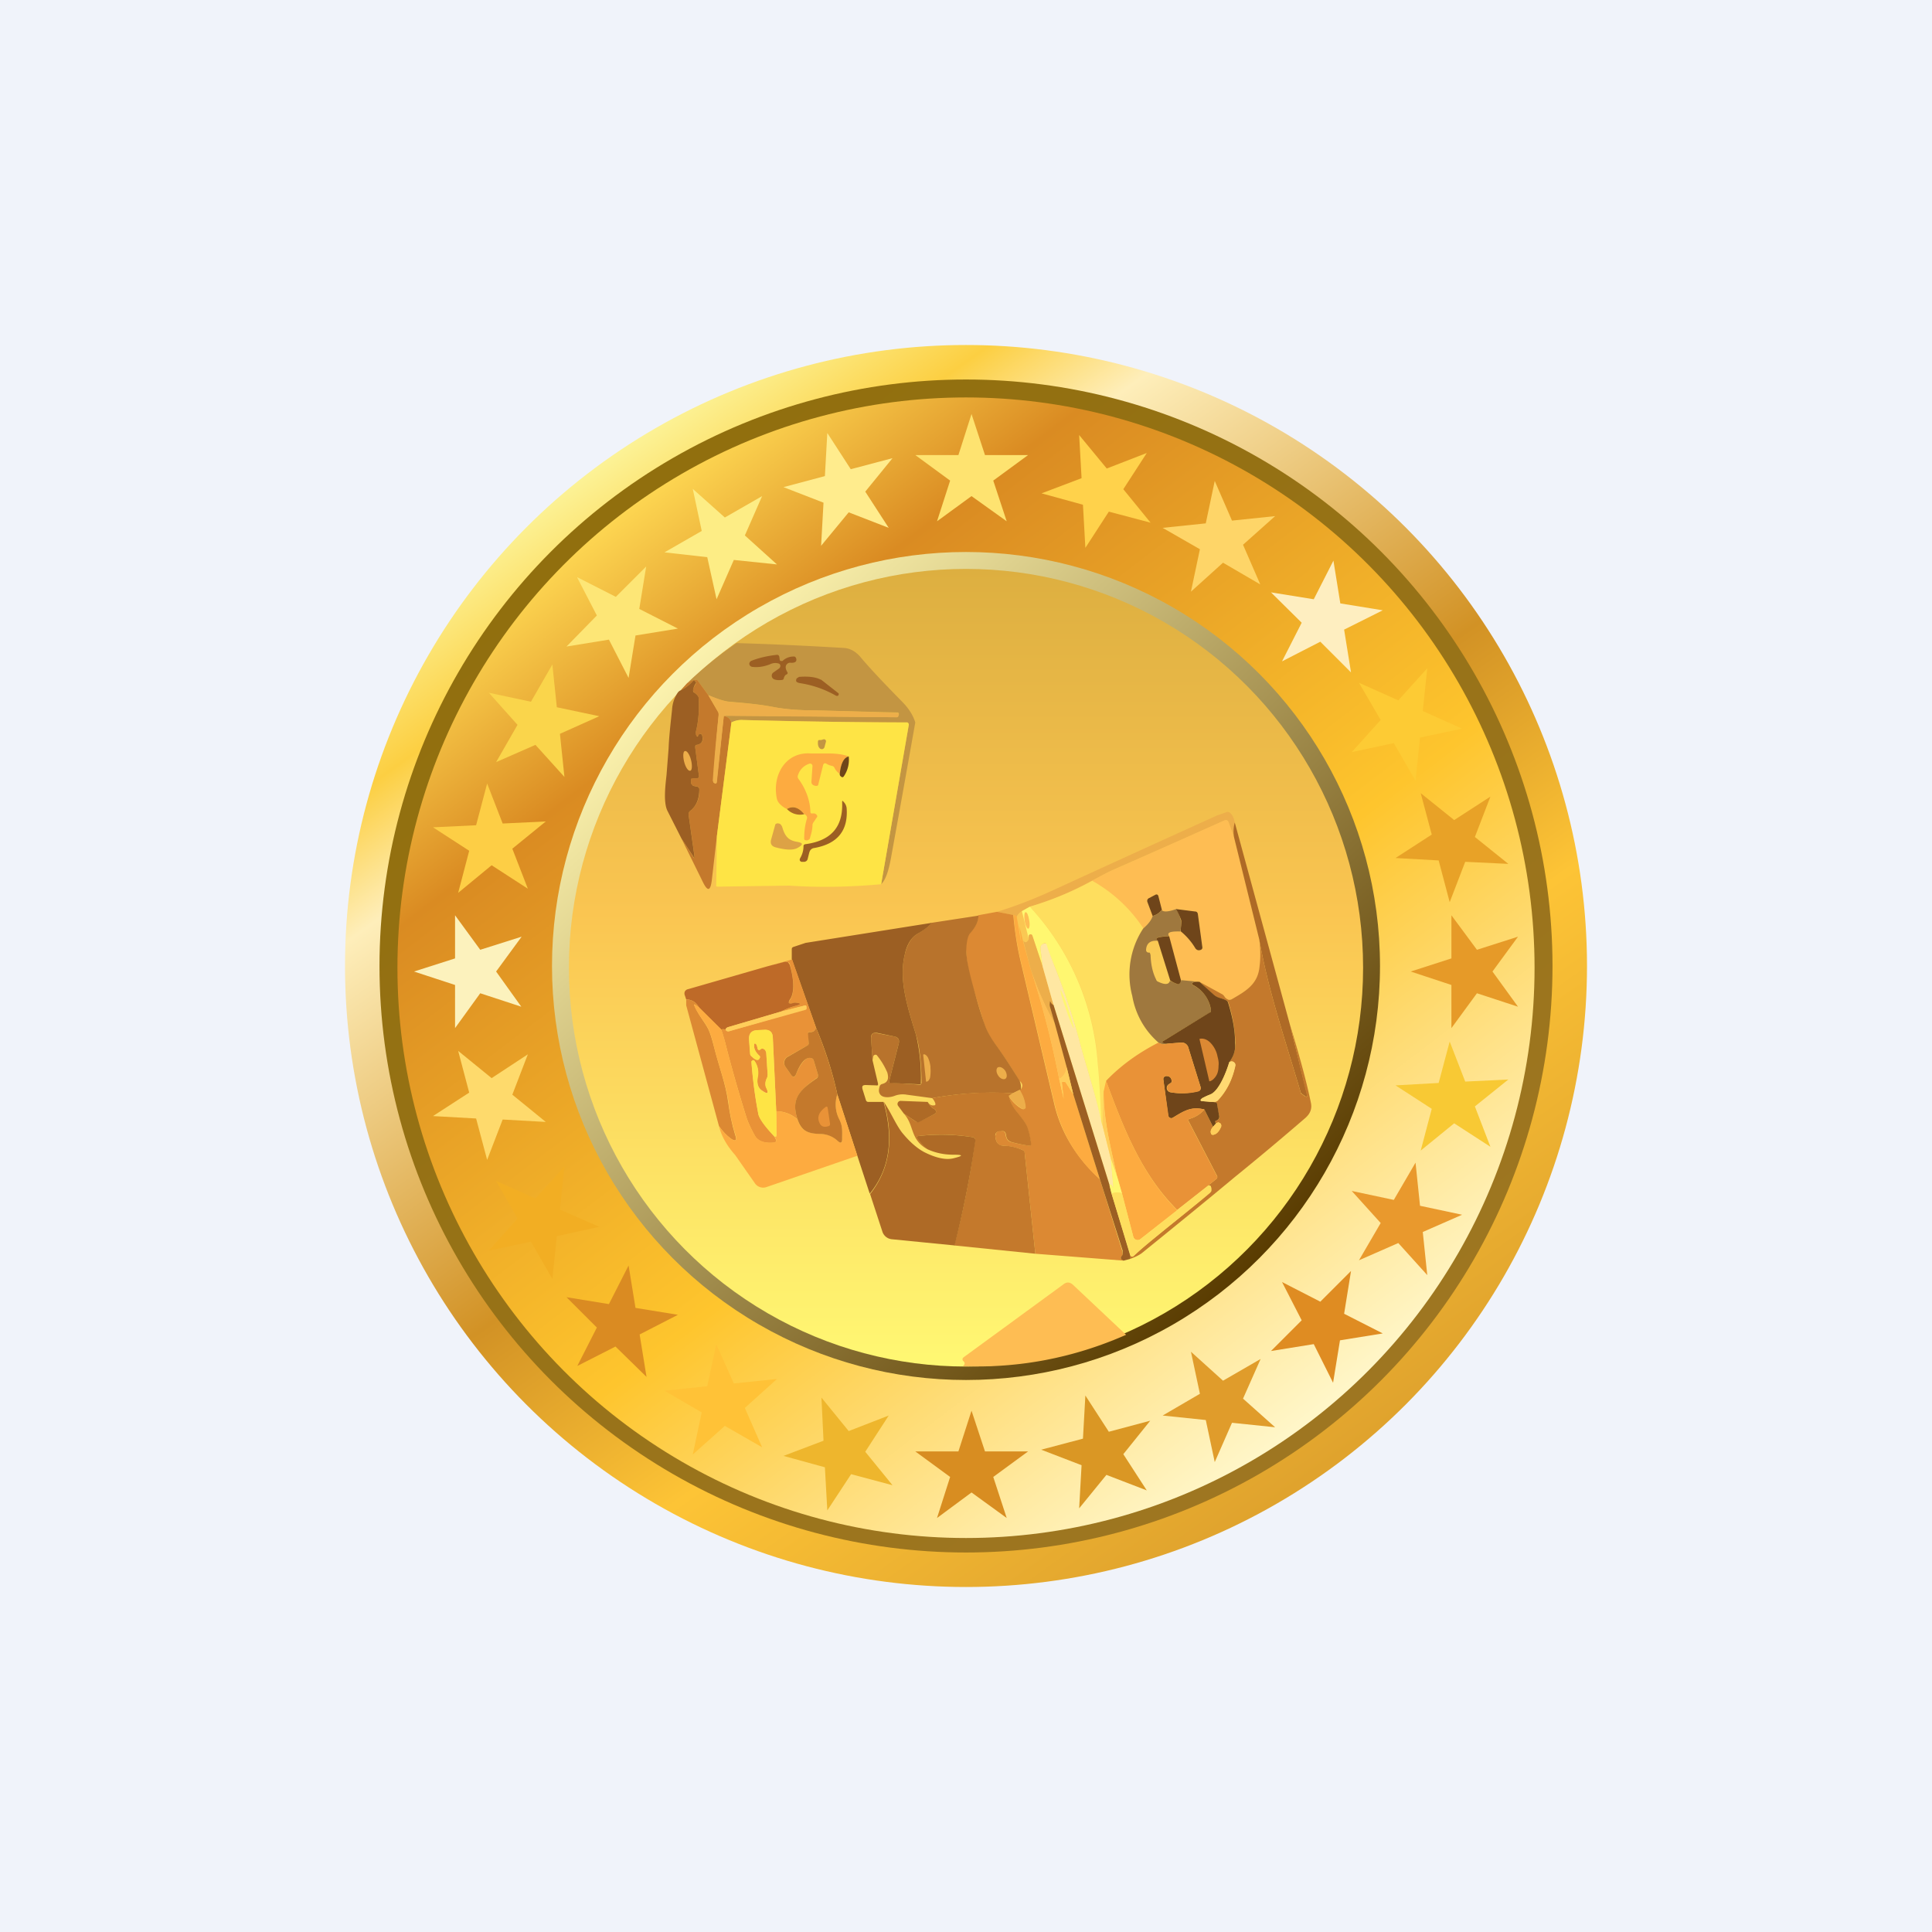 <!-- by TradingView --><svg width="56" height="56" viewBox="0 0 56 56" xmlns="http://www.w3.org/2000/svg"><path fill="#F0F3FA" d="M0 0h56v56H0z"/><circle cx="28" cy="28" r="18" fill="url(#a)"/><circle cx="28" cy="28" r="17" fill="url(#b)"/><ellipse cx="28" cy="28.05" rx="16.48" ry="16.53" fill="url(#c)"/><path d="m28.16 12 .39 1.19h1.25l-1.01.74.39 1.18-1.02-.73-1 .73.38-1.18-1.01-.74h1.25l.38-1.19Z" fill="#FEE370"/><path d="m28.16 40.89.39 1.18h1.25l-1.01.74.39 1.19-1.02-.74-1 .74.38-1.19-1.01-.74h1.25l.38-1.18Z" fill="#D88D21"/><path d="m12 28.16 1.19-.38v-1.25l.73 1 1.2-.38-.74 1.01.73 1.02-1.19-.39-.73 1.01v-1.25L12 28.16Z" fill="#FCF2BD"/><path d="m40.89 28.16 1.18-.38v-1.25l.74 1 1.19-.38-.74 1.01.74 1.02-1.19-.39-.74 1.01v-1.25l-1.18-.39Z" fill="#E69A28"/><path d="m12.55 32.35 1.05-.68-.32-1.21.97.79 1.05-.69-.45 1.17.97.79-1.25-.07-.45 1.17-.32-1.2-1.25-.07Z" fill="#FEDA6C"/><path d="m40.45 24.87 1.05-.68-.32-1.2.97.78 1.05-.68-.45 1.17.97.78-1.25-.06-.45 1.17-.32-1.21-1.25-.07Z" fill="#E8A227"/><path d="m14.17 36.25.83-.93-.62-1.09 1.14.51.84-.93-.13 1.25 1.14.5-1.23.27-.13 1.24-.62-1.08-1.22.26Z" fill="#F2AE23"/><path d="m39.18 21.8.84-.93-.63-1.08 1.14.51.84-.93-.13 1.24 1.14.51-1.22.26-.13 1.25-.63-1.09-1.22.26Z" fill="#FDCB34"/><path d="m16.73 39.6.57-1.12-.88-.88 1.23.2.57-1.12.2 1.23 1.23.2-1.11.57.2 1.23-.9-.88-1.1.56Z" fill="#DA8B22"/><path d="m37.16 19.17.57-1.12-.89-.88 1.24.2.57-1.12.2 1.24 1.23.2-1.12.56.2 1.24-.89-.89-1.11.57Z" fill="#FEEEC0"/><path d="m20.08 42.16.26-1.22-1.08-.63 1.24-.13.26-1.22.51 1.14 1.25-.13-.93.84.5 1.14-1.08-.62-.93.83Z" fill="#FFC237"/><path d="m34.52 17.15.26-1.23-1.08-.62 1.25-.13.26-1.23.5 1.15 1.25-.13-.93.83.5 1.15-1.08-.63-.93.84Z" fill="#FED568"/><path d="m23.98 43.78-.07-1.25-1.2-.33 1.16-.44-.06-1.25.79.97 1.16-.45-.68 1.05.79.97-1.2-.32-.69 1.05Z" fill="#EEB62D"/><path d="m31.46 15.88-.07-1.25-1.2-.33 1.16-.44-.07-1.25.8.97 1.16-.45-.68 1.05.79.97-1.21-.32-.68 1.05Z" fill="#FFD24B"/><path d="m12.55 23.98 1.25-.06.32-1.21.45 1.16 1.25-.06-.97.79.45 1.16-1.05-.68-.97.8.32-1.22-1.05-.68Z" fill="#FDCE45"/><path d="m40.45 31.46 1.25-.07.32-1.2.45 1.16 1.25-.06-.97.78.45 1.17-1.05-.68-.97.79.32-1.21-1.05-.68Z" fill="#F8C934"/><path d="m14.17 20.08 1.22.26.62-1.08.13 1.24 1.23.26-1.14.51.13 1.25-.84-.93-1.14.5.62-1.08-.83-.93Z" fill="#FAD54B"/><path d="m39.18 34.52 1.22.26.63-1.08.13 1.25 1.22.26-1.14.5.13 1.25-.84-.93-1.14.5.63-1.08-.84-.93Z" fill="#E9992D"/><path d="m16.73 16.73 1.12.57.88-.88-.2 1.23 1.12.57-1.23.2-.2 1.23-.57-1.11-1.23.2.88-.9-.57-1.1Z" fill="#FDE676"/><path d="m37.16 37.16 1.11.57.89-.89-.2 1.24 1.12.57-1.24.2-.2 1.23-.56-1.12-1.24.2.89-.89-.57-1.11Z" fill="#DF8C22"/><path d="m20.08 14.17.93.83 1.08-.62-.5 1.14.93.84-1.25-.13-.5 1.14-.27-1.22-1.24-.14 1.08-.62-.26-1.22Z" fill="#FDED85"/><path d="m34.52 39.18.93.84 1.09-.63-.51 1.15.93.83-1.25-.13-.5 1.14-.26-1.22-1.25-.13 1.08-.63-.26-1.22Z" fill="#E09C2B"/><path d="m23.98 12.55.68 1.05 1.21-.32-.79.97.68 1.05-1.16-.45-.8.97.07-1.25-1.16-.45 1.2-.32.07-1.25Z" fill="#FFEC8D"/><path d="m31.46 40.45.68 1.05 1.2-.32-.78.97.68 1.05-1.17-.45-.79.97.07-1.25-1.17-.45 1.21-.32.07-1.25Z" fill="#DA9724"/><circle cx="28" cy="28" r="12" fill="url(#d)"/><ellipse cx="28" cy="28.05" rx="11.51" ry="11.56" fill="url(#e)"/><path d="M21.35 18.64c1.04.03 2.07.08 3.1.14.19.01.34.1.47.24.31.37.72.8 1.23 1.32.19.19.32.4.38.6a794.3 794.3 0 0 1-.71 3.96c-.07.37-.16.62-.28.73l.8-4.61a.07.07 0 0 0-.04-.08h-.03c-1.4 0-2.98-.03-4.73-.07a.67.67 0 0 0-.34.07c-.02-.09-.1-.16-.22-.2l5.01.05c.03 0 .04-.02.05-.04l.01-.03a.05.05 0 0 0 0-.05.05.05 0 0 0-.05-.02l-2.39-.06c-.44 0-.85-.03-1.21-.1-.23-.05-.63-.1-1.23-.15-.2-.01-.44-.11-.64-.19l-.29-.4a.09.09 0 0 0-.08-.04.44.44 0 0 0-.25.1c.46-.44.94-.83 1.44-1.17Z" fill="#C39542"/><path d="m20.53 20.15.28.48c.02.03.02.06.02.1a50.56 50.56 0 0 0-.15 1.95l.03.02c.04.02.06 0 .06-.03l.21-1.92c.13.03.2.1.22.2l-.42 3.28-.15 1.3c-.04.3-.12.31-.25.05l-.63-1.28.34.53c.03.06.04.05.04-.02l-.17-1.19a.13.13 0 0 1 .05-.12c.18-.14.27-.35.26-.62 0-.04-.02-.07-.06-.08l-.1-.02a.1.1 0 0 1-.08-.08v-.1c0-.03.03-.05.06-.04h.12c.04-.01.05-.03.05-.06l-.11-.84c0-.04.01-.06.05-.07.15-.03.2-.12.15-.28-.02-.04-.04-.05-.07-.03-.02 0-.03.02-.04.04a.03.03 0 0 1-.04.02h-.01a.16.16 0 0 1-.02-.13c.08-.31.1-.64.08-.98 0-.04-.04-.09-.12-.15a.09.09 0 0 1-.04-.08c0-.04.03-.1.08-.18.01-.03.01-.05 0-.07l-.05-.02c-.01 0-.03 0-.05.03-.1.1-.21.19-.34.25l.18-.2c.09-.07.17-.1.25-.1.03 0 .06 0 .08.04l.29.4Z" fill="#C4792C"/><path d="m19.75 24.3-.4-.79c-.13-.25-.06-.77-.03-1.05l.06-.77c.01-.29.05-.66.1-1.12a.97.97 0 0 1 .17-.5.18.18 0 0 1 .08-.06c.13-.06.24-.15.34-.25.02-.03.04-.04.05-.03l.04.02c.02.02.02.04 0 .07a.45.45 0 0 0-.07.18c0 .04 0 .06.04.08.08.06.12.11.12.15.02.34 0 .67-.08.98-.01.04 0 .09.02.12a.03.03 0 0 0 .03.02l.01-.01.01-.02c0-.02.02-.04.04-.04.03-.02.05 0 .07.03.04.16 0 .25-.15.28-.04 0-.05.03-.05.07l.11.84c0 .03-.01.05-.05.06h-.12c-.03 0-.06 0-.06.05v.1l.03.04a.1.1 0 0 0 .04.03l.1.02c.05.01.07.04.07.08 0 .27-.08.48-.26.62a.13.13 0 0 0-.05.12l.17 1.2c0 .06 0 .07-.04 0l-.34-.52Z" fill="#9C5F23"/><path d="m20.98 20.75-.2 1.92c-.01.04-.03.05-.07.03a.06.06 0 0 1-.03-.02l-.02-.05c.04-.6.1-1.24.17-1.9 0-.04 0-.07-.02-.1l-.28-.48c.2.08.44.18.64.2.6.04 1 .1 1.23.14.36.07.77.1 1.21.1a167.88 167.88 0 0 1 2.43.08.05.05 0 0 1 .01.05l-.01.03c0 .02-.02.04-.05.04l-5-.04Z" fill="#EDAE4A"/><path d="M25.54 25.63c-.9.08-1.78.1-2.66.04l-2.07.03c-.04 0-.06-.01-.05-.05l.02-1.42.42-3.29c.1-.05.21-.08.34-.07a199.06 199.06 0 0 0 4.76.07.07.07 0 0 1 .04.08l-.8 4.61Z" fill="#FEE445"/><path d="M35.79 23.84a.95.95 0 0 0-.02.43l-.16-.44c-.03-.06-.06-.07-.12-.05-1.1.5-2.2.98-3.25 1.44l-.58.3a9.1 9.1 0 0 1-1.8.76l-.24.13a.35.35 0 0 0-.15.16.33.33 0 0 0-.1-.05l-.47-.09c.55-.17 1.09-.38 1.61-.62a941.88 941.88 0 0 1 4.76-2.17l.28-.1a.1.1 0 0 1 .09.01c.08.06.13.16.15.3Z" fill="#EDAE4A"/><path d="m35.77 24.27.72 2.96c.05.29.05.57.01.85-.07.47-.41.66-.8.88a.11.11 0 0 1-.11.01.22.22 0 0 1-.1-.1.2.2 0 0 0-.08-.06l-.64-.35-.54-.05-.34-1.27c-.08-.1.03-.15.34-.14.14.1.28.27.42.49.04.05.09.07.16.04a.07.07 0 0 0 .04-.08l-.13-.96c0-.04-.03-.07-.08-.07l-.55-.07c-.22.08-.36.09-.42.03l-.09-.39c-.01-.06-.05-.08-.1-.05l-.17.09c-.06.03-.07.07-.05.12l.15.4c-.03.1-.12.23-.27.36a4.3 4.3 0 0 0-1.48-1.38c.28-.16.47-.26.58-.3l3.25-1.45c.06-.02.1 0 .12.05l.16.44Z" fill="#FEBD53"/><path d="m35.79 23.84 1.61 5.9.49 2a.03.03 0 0 1-.01.04.03.03 0 0 1-.04 0l-.1-.07a.1.1 0 0 1-.04-.05c-.46-1.56-.93-2.91-1.2-4.43l-.73-2.96a.95.95 0 0 1 .02-.43Z" fill="#AE6A26"/><path d="M33.14 26.9c-.4.6-.48 1.3-.32 1.97.14.58.32.97.76 1.35-.61.32-1.12.69-1.52 1.11l-.08.3-.02 1-.03-.08c-.04-.86-.08-1.43-.1-1.71a7.46 7.46 0 0 0-1.98-4.56 9.1 9.1 0 0 0 1.81-.75c.6.34 1.1.8 1.48 1.38Z" fill="#FEDE5E"/><path d="M33.67 26.38a.48.48 0 0 1-.26.17l-.15-.4c-.02-.05 0-.1.05-.12l.17-.09c.05-.03.09-.01.1.05l.1.39Z" fill="#6F451A"/><path d="M29.85 26.28a7.46 7.46 0 0 1 1.97 4.56c.03.28.07.85.1 1.71-.15-.82-.47-1.74-.64-2.4-.19-.7-.42-1.4-.7-2.11a9.35 9.35 0 0 1-.27-.7.06.06 0 0 0-.05 0l-.03.02a.13.13 0 0 0-.07.14l.06.51-.3-.9a.06.06 0 0 0-.04-.03.06.06 0 0 0-.05.03c-.02.02-.02.06-.01.11l-.2-.81.23-.13Z" fill="#FFF770"/><path d="M34.1 26.35c.05.1.1.21.12.3.05.13 0 .22 0 .35-.3-.01-.41.03-.33.14-.32 0-.43.05-.33.13-.21-.02-.33.07-.34.26a.08.08 0 0 0 .02.06.08.08 0 0 0 .07.02c.02 0 .03.03.04.08.01.27.06.5.16.7.01.04.04.06.07.07.19.09.3.08.33-.03l.2.09c.08 0 .11-.03.13-.11l.53.05c-.09-.01-.15 0-.2.02-.03.02-.03.05 0 .07.3.15.47.39.53.72v.05l-.03.03-1.31.8c-.1.05-.09.08.02.1h.07c-.1.03-.2.02-.27-.03a2.3 2.3 0 0 1-.76-1.35 2.42 2.42 0 0 1 .32-1.96c.15-.13.24-.25.27-.36.1-.03.2-.09.26-.17.06.06.2.05.42-.03Z" fill="#9F783E"/><path d="M34.23 27c-.02-.13.04-.22 0-.35a2.4 2.4 0 0 0-.14-.3l.55.07c.05 0 .07.03.08.07l.13.96a.07.07 0 0 1-.04.08c-.07.03-.12.01-.16-.04a1.86 1.86 0 0 0-.42-.49Z" fill="#6F451A"/><path d="m28.9 26.43.47.09c.04.43.1.86.2 1.29l1 4.24c.2.8.63 1.5 1.31 2.13l.65 2.08.01.1a.1.1 0 0 1-.03.06c-.03.03-.03.06 0 .09l.06.03-2.56-.2-.31-2.93a.1.1 0 0 0-.05-.07 1.44 1.44 0 0 0-.57-.13c-.14 0-.22-.1-.23-.29l.03-.09a.13.13 0 0 1 .1-.04H29c.09-.02.13.01.15.1.01.11.06.2.18.22a4.51 4.51 0 0 0 .52.1.06.06 0 0 0 .03-.04v-.02a2.15 2.15 0 0 0-.11-.48c-.04-.1-.13-.23-.27-.4a1.26 1.26 0 0 1-.27-.51c.1.16.24.3.39.38a.07.07 0 0 0 .07 0l.03-.03v-.04a1.32 1.32 0 0 0-.17-.48.4.4 0 0 1 .03 0c.08-.1.07-.19-.04-.27-.2-.34-.43-.68-.66-1a2.43 2.43 0 0 1-.35-.63l-.33-1.08a4.4 4.4 0 0 1-.2-1.11c0-.23.05-.39.12-.47.16-.17.24-.33.23-.5l.54-.1Z" fill="#DC8933"/><path d="m29.47 26.57.12.69h.01l-.06-.43a8.78 8.78 0 0 1 .11.44l.21.77a27 27 0 0 1 .84 3.23l.13.57v.02c.01 0 .01 0 0 0v-.02l-.05-.44c0-.03 0-.04.02-.04h.05l.04.01.22.35.77 2.46a4.15 4.15 0 0 1-1.3-2.13l-1-4.24a8.6 8.6 0 0 1-.2-1.3l.1.06Z" fill="#FDAB40"/><path d="M28.36 26.54c0 .16-.07.32-.23.5-.07.07-.11.23-.12.46-.01.2.05.56.2 1.1.1.37.2.73.33 1.09.06.18.18.4.35.63.23.32.45.66.66 1 .04.08.05.17.04.27h-.03l-.2.1c-.79-.05-1.56 0-2.34.14l-.74-.1a.66.66 0 0 0-.34.03c-.12.05-.39.09-.45-.08-.02-.04-.02-.1.01-.2a.1.1 0 0 1 .07-.06c.16-.04.2-.15.15-.33a2.05 2.05 0 0 0-.31-.51.07.07 0 0 0-.1.04l-.02.11-.04-.63c0-.13.05-.18.18-.15l.48.09c.12.02.17.1.14.21l-.28 1.1v.03h.03l.87.06h.02v-.02a.04.04 0 0 0 .02-.02c0-.6-.06-1.08-.16-1.41-.27-.87-.5-1.62-.32-2.34.07-.28.19-.48.36-.58.21-.13.35-.23.4-.32l1.37-.21Z" fill="#B8732C"/><path d="M27 26.75c-.06.09-.2.2-.41.32-.17.1-.3.3-.36.58-.18.72.05 1.47.32 2.34a5.29 5.29 0 0 1 .14 1.44h-.02l-.87-.04h-.02v-.01l-.01-.02v-.01l.28-1.1c.03-.12-.02-.19-.14-.21l-.48-.1c-.13-.02-.19.03-.18.16l.04.63.16.68c0 .04 0 .06-.05.05l-.3-.01c-.1 0-.12.03-.1.12l.1.32a.07.07 0 0 0 .07.05h.44c.3 1.07.18 1.95-.4 2.66l-.36-1.1-.58-1.78c-.14-.65-.35-1.3-.62-1.94l-.7-1.98v-.27c0-.04 0-.06.04-.08l.36-.12 3.65-.58Z" fill="#9C5F23"/><path d="m30.22 28.01.32 1.13a.22.22 0 0 1-.1-.1c0-.02 0-.02-.01 0v.13l.15.52a8.66 8.66 0 0 1-.72-1.65l-.2-.77.05.04c.03 0 .04 0 .06-.02a.16.16 0 0 0 .05-.07v-.11a.06.06 0 0 1 .1 0l.3.9Z" fill="#EDAE4A"/><path d="m33.89 27.14.34 1.27c0 .08-.04.12-.11.11a.81.81 0 0 1-.2-.1l-.36-1.15c-.1-.08 0-.12.33-.13Z" fill="#6F451A"/><path d="M37.4 29.73c.28.92.48 1.66.6 2.25.03.16-.02.3-.17.43-.66.57-1.34 1.14-2.03 1.7-.9.75-1.8 1.48-2.7 2.21-.11.08-.21.12-.34.17a.17.17 0 0 1 0-.1c.03.04.07.05.11 0 .25-.23.55-.47.88-.74a76.37 76.37 0 0 0 1.36-1.12v-.06c0-.1-.04-.13-.1-.1l.25-.2c.02-.02.03-.05.02-.08l-.83-1.6c-.02-.03 0-.05.03-.06a.88.88 0 0 0 .43-.27l.25.5c-.06.07-.08.13-.06.19.01.04.04.05.08.04.09-.02.16-.1.21-.23l.01-.04-.01-.04a.11.11 0 0 0-.04-.03.13.13 0 0 0-.04-.02l-.06.03a.07.07 0 0 1-.02-.03c-.01-.03 0-.05.03-.05.08-.03.1-.08.07-.18a2.26 2.26 0 0 1-.05-.29c0-.03-.02-.05-.06-.06l-.14-.02h.13c.03 0 .06 0 .09-.03.25-.27.42-.6.5-1a.1.1 0 0 0-.03-.1.1.1 0 0 0-.1-.03l-.04.02a.88.88 0 0 0 .18-.56 4.42 4.42 0 0 0-.2-1.16.12.12 0 0 0-.06-.07c-.14-.07-.25-.06-.39-.18a30.4 30.4 0 0 1-.39-.36l.64.35a.2.2 0 0 1 .08.07c.02.04.06.07.1.09.03.02.07.01.1 0 .4-.23.74-.42.81-.89.04-.28.04-.56 0-.85.27 1.52.74 2.87 1.2 4.43 0 .02.01.04.03.05l.1.07.03.01h.02a.03.03 0 0 0 0-.04l-.48-2.02Z" fill="#C4792C"/><path d="m31.93 32.55.03.08.24.96.07.8c0 .04 0 .04-.03 0l-.02-.04-.01-.01-.05.01-1.62-5.21-.32-1.13-.06-.5c-.01-.07.01-.12.07-.15l.03-.01a.05.05 0 0 1 .05 0 .06.06 0 0 1 .03.03c.03.12.11.33.24.66.28.7.51 1.4.7 2.1.17.67.49 1.6.65 2.41Z" fill="#FFE7A2"/><path d="M23.65 29.78c-.01.09-.07.13-.19.14a.04.04 0 0 0-.03 0 .04.04 0 0 0 0 .04l.01.27c0 .03 0 .05-.03.07l-.6.34a.2.2 0 0 0-.08.12.2.2 0 0 0 .03.15l.16.23c.06.1.12.1.16-.02.15-.34.3-.5.44-.45a.1.1 0 0 1 .07.08l.12.4v.05c0 .02-.01.03-.03.04-.45.33-.78.58-.56 1.21a.94.94 0 0 0-.62-.24l-.1-2.15c-.01-.15-.1-.22-.25-.21l-.21.01c-.16.01-.24.1-.23.26l.04.44v.03c.14.14.23.17.27.08.02-.03.01-.06-.02-.08-.1-.1-.15-.2-.14-.3 0-.05.02-.06.06-.02a.4.4 0 0 1 .04.13c.02.04.04.05.08.02.04-.04.1-.03.14.02l.03.08.04.62-.01.09c-.06.11-.07.2-.03.29.08.17.04.2-.1.1-.13-.07-.18-.21-.15-.41a.6.6 0 0 0-.09-.46c-.02-.02-.04-.03-.06-.01a.06.06 0 0 0-.03.05c.04.5.1.99.2 1.5.02.12.18.34.47.66l.05.1c0 .04-.02.06-.06.07-.2.02-.45 0-.56-.2-.11-.2-.19-.37-.24-.52-.22-.7-.42-1.4-.6-2.1a4.86 4.86 0 0 0-.14-.47l.13.01c.02.05.06.07.14.04a1764.76 1764.76 0 0 0 2.2-.64v-.04c.01-.05-.01-.07-.06-.05l-.67.17c.16-.08.3-.13.4-.16.2-.05.2-.08 0-.1l-.08.02c-.1.02-.12-.01-.06-.1.18-.25.06-.8 0-1.02a.12.12 0 0 0-.16-.08l-.5.13.72-.2.69 1.97Z" fill="#E99237"/><path d="m22.64 29.32-1.53.45c-.04.01-.07.04-.08.07a.24.24 0 0 0-.13 0l-.64-.64c-.09-.16-.22-.23-.37-.23l-.04-.12a.14.14 0 0 1 0-.11.14.14 0 0 1 .1-.07l2.29-.66.5-.13c.03-.01.07 0 .1.01l.05.07c.07.22.19.77 0 1.02-.05.09-.03.12.07.1a.6.6 0 0 1 .08-.02c.2.02.2.05 0 .1a2 2 0 0 0-.4.16Z" fill="#BE6A28"/><path d="m30.58 29.69.34 1.25c-.03.16-.1.27-.22.33a27 27 0 0 0-.84-3.23c.19.58.43 1.13.72 1.65Z" fill="#FEBD53"/><path d="m34.77 28.46.4.36c.13.12.24.1.38.18.03.02.04.04.05.07.13.42.2.8.2 1.16.02.2-.04.39-.17.56-.07.24-.29.83-.55.93l-.22.1c-.09.06-.08.1.02.1l.2.01.14.02c.04 0 .06.03.06.06l.05.29c.03.1 0 .15-.07.18-.03 0-.04.02-.03.05 0 .01 0 .02.02.03l-.09.1-.25-.5c-.39-.1-.62.06-.92.24a.08.08 0 0 1-.08 0 .08.08 0 0 1-.05-.06l-.14-1.05a.09.09 0 0 1 .02-.07.1.1 0 0 1 .08-.03c.08 0 .13.05.14.13 0 .04 0 .06-.04.08l-.03.02a.13.13 0 0 0-.07.13.13.13 0 0 0 .11.11 1.95 1.95 0 0 0 .83-.04.1.1 0 0 0 .04-.11l-.36-1.16a.2.2 0 0 0-.08-.1.2.2 0 0 0-.12-.03l-.39.03h-.07c-.11-.02-.12-.05-.02-.1l1.3-.8c.02 0 .03-.02.04-.03v-.05a.97.97 0 0 0-.52-.72c-.04-.02-.04-.05 0-.07.04-.02.1-.03.2-.02Z" fill="#6F451A"/><path d="m20.26 29.2-.1-.07c-.04-.03-.05-.02-.03.03.1.24.3.47.4.67.05.1.1.26.16.49.16.64.34 1.06.42 1.65.04.29.1.6.2.93.06.16.01.2-.13.1-.12-.09-.23-.2-.34-.36l-.95-3.5v-.17c.15 0 .28.07.37.23Z" fill="#DC8933"/><path d="m30.54 29.14 1.62 5.21.06.25.54 1.79v.1l-.19.05a.23.23 0 0 1-.06-.03c-.03-.03-.03-.06 0-.1a.1.1 0 0 0 .03-.06v-.1l-.66-2.07-.77-2.46-.19-.78-.34-1.25-.15-.52a.25.25 0 0 1 0-.1v-.03c0-.02 0-.02.02 0 .02.05.06.08.1.1Z" fill="#9C5F23"/><path d="m20.26 29.2.64.63c.06.15.1.3.14.47.18.7.38 1.4.6 2.1.05.15.13.32.24.51.11.2.37.23.56.2.04 0 .06-.02.06-.06a.23.23 0 0 0-.05-.1l.05-.01.01-.04-.01-.69c.23 0 .44.09.62.24.11.35.3.4.68.42.19 0 .35.07.48.2.1.08.13.06.13-.06 0-.22.02-.35-.08-.56a.94.94 0 0 1-.06-.73l.58 1.78-2.64.91a.29.29 0 0 1-.32-.1l-.58-.83c-.24-.27-.4-.55-.47-.84.1.15.22.27.34.36.14.1.19.06.14-.1-.1-.33-.17-.64-.2-.93-.09-.6-.27-1.01-.43-1.65a2.47 2.47 0 0 0-.16-.5c-.1-.2-.3-.42-.4-.66-.02-.05 0-.06.04-.03l.1.07Z" fill="#FDAB40"/><path d="M21.03 29.84c0-.03.04-.06.08-.07l1.53-.45.67-.17c.05-.02.07 0 .07.05v.04l-.01.02-.02.01-2.18.61c-.08.03-.12.01-.14-.04Z" fill="#FFCD5A"/><path d="M24.27 31.72a.94.94 0 0 0 .06.73c.1.2.08.34.08.56 0 .12-.04.14-.13.06a.73.73 0 0 0-.48-.2c-.37-.01-.56-.07-.68-.42-.22-.63.1-.88.56-1.2a.08.08 0 0 0 .03-.05v-.05l-.12-.4a.1.1 0 0 0-.07-.08c-.15-.04-.3.1-.44.45-.04.11-.1.12-.16.02l-.16-.23a.2.2 0 0 1 .06-.27l.59-.34a.07.07 0 0 0 .03-.07l-.02-.27a.04.04 0 0 1 .01-.03.04.04 0 0 1 .03-.01c.12 0 .18-.05.19-.14.27.65.48 1.3.62 1.94Z" fill="#C4792C"/><path d="M22.5 32.21a10.97 10.97 0 0 1 0 .73.07.07 0 0 1-.05 0c-.3-.3-.45-.53-.47-.66a13.17 13.17 0 0 1-.2-1.52l.03-.02c.02-.02.04-.01.06.01a.6.6 0 0 1 .1.46c-.04.2 0 .34.13.42.15.1.19.06.1-.11-.03-.08-.02-.18.04-.3a.17.17 0 0 0 .01-.08l-.04-.62a.14.14 0 0 0-.03-.08c-.05-.05-.1-.06-.14-.02-.04.03-.06.02-.08-.02a.4.4 0 0 0-.04-.13c-.04-.04-.06-.03-.06.03-.01.1.04.2.14.29.03.02.04.05.02.08-.04.1-.13.06-.26-.08l-.02-.03-.03-.44c0-.16.07-.25.23-.26l.21-.01c.16-.01.24.06.25.21l.1 2.15Z" fill="#FEE445"/><path d="m33.85 30.25.39-.03a.2.2 0 0 1 .2.13l.36 1.16a.1.1 0 0 1-.08.13c-.25.06-.52.07-.79.02a.13.13 0 0 1-.1-.1.13.13 0 0 1 .06-.14l.03-.02c.04-.02.05-.04.04-.08-.01-.08-.06-.12-.14-.13a.1.1 0 0 0-.08.03.09.09 0 0 0-.02.07l.15 1.05a.08.08 0 0 0 .04.06.08.08 0 0 0 .08 0c.3-.18.53-.35.92-.24a.88.88 0 0 1-.43.27c-.03 0-.04.03-.03.07l.83 1.6c.01.02 0 .05-.02.07l-.25.2-.89.7c-1.04-1.04-1.55-2.36-2.06-3.74.4-.42.91-.8 1.52-1.11.08.05.17.06.27.03Z" fill="#E99237"/><path d="m35.08 31.94-.2-.02c-.1 0-.1-.04-.02-.09.06-.04.14-.08.22-.1.26-.1.48-.7.55-.94l.04-.02a.1.1 0 0 1 .1.02.1.1 0 0 1 .04.1c-.09.41-.26.74-.51 1a.13.13 0 0 1-.1.05h-.12Z" fill="#FFD972"/><path d="m30.92 30.94.19.78-.22-.34a.04.04 0 0 0-.04-.03l-.05.01c-.02 0-.03.02-.02.04l.05.45-.13-.58c.12-.06.2-.17.22-.33Z" fill="#FFCD5A"/><path d="M32.06 31.33c.51 1.38 1.02 2.7 2.06 3.75l-1.07.84a.13.13 0 0 1-.17-.02.13.13 0 0 1-.03-.05l-.33-1.26-.13-.43c-.18-.85-.4-1.64-.4-2.52l.07-.31Z" fill="#FDAB40"/><path d="M29.56 31.6c.1.15.15.3.17.47v.04a.07.07 0 0 1-.06.04l-.04-.01a1.18 1.18 0 0 1-.4-.38l.12-.07.21-.1Z" fill="#EDAE4A"/><path d="m29.35 31.69-.11.07c.04.18.13.35.27.51.14.17.23.3.27.4a2.15 2.15 0 0 1 .11.5.06.06 0 0 1-.03.04h-.03a4.52 4.52 0 0 1-.49-.1c-.12-.03-.17-.1-.18-.22-.02-.09-.06-.12-.15-.1a.9.9 0 0 1-.04 0 .13.13 0 0 0-.09.04.13.13 0 0 0-.03.1c.01.18.09.27.23.28.21 0 .4.05.57.13.03.01.05.04.05.07l.31 2.93-2.35-.24c.26-1 .46-2 .6-3.02.02-.07-.01-.11-.08-.12-.5-.08-1.02-.1-1.57-.03-.03 0-.04.02-.02.05.06.11.16.22.29.33-.51-.28-.37-.69-.68-1.03l.35.23c.03.02.06.02.1 0l.44-.22a.08.08 0 0 0 .04-.07.07.07 0 0 0-.04-.07c-.07-.03-.14-.1-.2-.21.05.08.11.11.18.1.04 0 .05-.02.04-.06a.4.4 0 0 0-.09-.15c.78-.14 1.55-.2 2.33-.14Z" fill="#C4792C"/><path d="M31.98 31.64c.01.88.23 1.67.41 2.52l-.19-.57-.24-.96.02-1Z" fill="#FFCD5A"/><path d="M26.89 31.94c.06.11.13.18.2.21a.08.08 0 0 1 .04.07.07.07 0 0 1-.04.07l-.44.23a.09.09 0 0 1-.1-.01l-.35-.23-.17-.23a.09.09 0 0 1 .08-.14l.78.03Z" fill="#AE6A26"/><path d="M26.88 33.31c-.13-.1-.23-.22-.3-.33-.01-.03 0-.05.03-.05a5.71 5.71 0 0 1 1.57.03c.07.01.1.05.09.12a30.3 30.3 0 0 1-.6 3.02l-1.82-.18a.32.32 0 0 1-.27-.21l-.36-1.1c.57-.72.7-1.6.4-2.67.2.3.34.64.52.88.21.26.43.46.66.58.34.17.63.23.85.17.28-.07.27-.1-.01-.1-.24 0-.5-.04-.76-.16Z" fill="#AE6A26"/><path d="m35.16 32.66.09-.1.06-.03.04.02c.02 0 .03.02.04.03l.01.04v.04c-.06.13-.13.21-.22.23-.04.01-.07 0-.08-.04-.02-.06 0-.12.06-.19Z" fill="#FFCD5A"/><path d="m32.4 34.16.12.43a.36.36 0 0 0-.3.01l-.06-.24c0-.02.02-.03.05-.02l.01.01.02.04c.02.04.03.04.03 0l-.07-.8.2.57Z" fill="#FFF770"/><path d="m32.52 34.59.33 1.26a.13.13 0 0 0 .08.09.13.13 0 0 0 .12-.02l1.07-.84.89-.7c.06-.04.1 0 .1.09a.13.13 0 0 1-.04.11c-.45.38-.9.73-1.32 1.07-.33.27-.63.51-.88.75-.04.04-.08.03-.1-.01l-.55-1.79a.36.36 0 0 1 .3-.01Z" fill="#FEDE5E"/><path d="M32.64 38.69c-1.52.67-3.1.97-4.73.91.06-.05.07-.1.01-.15a.07.07 0 0 1 0-.1l2.9-2.12c.1-.08.19-.07.28.01l1.54 1.45Z" fill="#FEBD53"/><path d="M22.6 19.12a.05.05 0 0 0 .03.04h.05a.46.46 0 0 1 .33-.13c.02 0 .03 0 .05.02l.02.04c.02.09-.04.13-.17.12a.12.12 0 0 0-.1.04c-.05.05-.05.13.01.23.02.03.01.05-.02.07-.04.01-.06.05-.08.1 0 .04-.03.06-.07.06-.09.01-.16 0-.21-.02a.11.11 0 0 1-.07-.1.11.11 0 0 1 .05-.1l.17-.12.02-.03a.08.08 0 0 0-.01-.09.08.08 0 0 0-.04-.02.33.33 0 0 0-.23.02c-.17.07-.35.1-.52.08a.1.1 0 0 1-.08-.05.08.08 0 0 1 0-.08.1.1 0 0 1 .06-.05c.23-.09.47-.14.73-.17.04 0 .06.02.07.06l.01.08ZM23.8 19.7l.51.4v.03a.05.05 0 0 1-.03.04h-.04a3 3 0 0 0-1.06-.37c-.05-.01-.09-.03-.1-.05a.1.1 0 0 1 .01-.08.1.1 0 0 1 .04-.03l.03-.02c.26-.02.47 0 .63.08Z" fill="#9C5F23"/><path d="M19.83 22.08c.04.16.12.28.18.26.05-.01.06-.15.02-.31-.04-.16-.12-.28-.18-.26-.05.01-.06.15-.02.31Z" fill="#EDAE4A"/><path d="m23.8 21.45.07-.02a.06.06 0 0 1 .06.02.06.06 0 0 1 .01.05l-.04.15a.09.09 0 0 1-.05.06.09.09 0 0 1-.09-.02c-.04-.04-.06-.1-.05-.2 0-.03.02-.04.04-.04h.05Z" fill="#C39542"/><path d="M24.6 21.92c-.14.04-.23.21-.26.51a.42.42 0 0 1-.15-.17.1.1 0 0 0-.07-.06.44.44 0 0 1-.16-.06c-.05-.03-.08-.02-.1.03l-.14.56c0 .04-.03.05-.06.05a.19.19 0 0 1-.08-.02.1.1 0 0 1-.06-.1l.03-.45a.07.07 0 0 0-.1-.07.5.5 0 0 0-.32.33.1.1 0 0 0 .01.1c.22.3.34.63.35.96 0 .04.02.05.05.05.06-.01.1 0 .13.04.02.02.03.05 0 .08l-.08.12a.17.17 0 0 0-.04.09c0 .12-.03.24-.07.37 0 .03-.02.05-.06.07a.09.09 0 0 1-.04.01l-.05-.01a.06.06 0 0 1-.02-.05c0-.18.02-.38.08-.57a.1.1 0 0 0-.02-.09.11.11 0 0 0-.06-.04c-.16-.2-.33-.25-.5-.15a.68.68 0 0 1-.2-.14.34.34 0 0 1-.1-.2c-.12-.67.28-1.33 1-1.27h.52c.19 0 .38.02.56.08Z" fill="#FDAB40"/><path d="M24.6 21.92a.85.85 0 0 1-.14.58c-.02.03-.05.04-.08.01-.03-.02-.04-.04-.04-.08.03-.3.12-.47.25-.5Z" fill="#6F451A"/><path d="m23.46 24.7-.05.2c-.01.04-.04.07-.09.08h-.09c-.05-.02-.06-.05-.04-.1.06-.1.1-.22.1-.35 0-.03.01-.05.05-.06.75-.1 1.1-.5 1.07-1.22 0-.04.01-.05.04-.01.06.06.08.12.09.18.05.65-.26 1.04-.94 1.16a.16.16 0 0 0-.14.13Z" fill="#9C5F23"/><path d="M23.31 23.6a.52.52 0 0 1-.5-.15c.17-.1.34-.05.5.15Z" fill="#AE6A26"/><path d="M22.67 23.96c.08.29.19.4.43.44.18.03.19.08.03.17-.13.08-.35.07-.65-.01-.11-.03-.16-.1-.13-.22l.12-.43c0-.02.02-.03.04-.04a.1.1 0 0 1 .06 0c.02 0 .04.01.07.04l.03.05Z" fill="#DDA245"/><path d="M29.7 26.7c.02.12.07.22.1.22.04 0 .06-.12.03-.25-.02-.13-.06-.23-.1-.23-.04 0-.05.12-.03.25Z" fill="#FEBD53"/><path d="M26.76 30.58a.02.02 0 0 1 .01-.02h.01c.04 0 .08.03.12.1.03.07.06.16.07.26v.04c.01.1 0 .2-.01.27-.02.07-.06.12-.1.12a.02.02 0 0 1-.02 0v-.02l-.08-.75ZM28.93 31.17c.06.1.16.13.21.1.06-.04.05-.14 0-.23-.07-.1-.16-.13-.22-.1-.05.04-.05.14.01.23Z" fill="#EDAE4A"/><path d="M30.9 29.26c.1.3.2.55.22.54.02 0-.05-.26-.16-.56-.1-.3-.2-.55-.22-.54-.02 0 .05.26.16.56Z" fill="#FFF770"/><path d="M34.77 30.13v-.02h.01c.1-.02.21.02.3.11.1.1.18.24.21.4l.01.04c.02.08.03.16.02.23 0 .08-.01.15-.03.21a.43.43 0 0 1-.1.16.26.26 0 0 1-.12.08h-.02v-.01l-.28-1.2Z" fill="#DC8933"/><path d="M23.77 32.58c-.1-.18-.05-.34.17-.5a.03.03 0 0 1 .03 0 .03.03 0 0 1 .02.03l.07.47c0 .03-.01.05-.04.06-.12.04-.2.02-.25-.06Z" fill="#E99237"/><defs><linearGradient id="a" x1="17.03" y1="12.85" x2="38.36" y2="42.91" gradientUnits="userSpaceOnUse"><stop stop-color="#FCF9A6"/><stop offset=".12" stop-color="#FCCF42"/><stop offset=".21" stop-color="#FEEEBA"/><stop offset=".52" stop-color="#D29225"/><stop offset=".72" stop-color="#FDC436"/><stop offset="1" stop-color="#DFA22D"/></linearGradient><linearGradient id="b" x1="18.83" y1="13.81" x2="39.6" y2="40.31" gradientUnits="userSpaceOnUse"><stop stop-color="#916F0E"/><stop offset="1" stop-color="#9E7621"/></linearGradient><linearGradient id="c" x1="17.99" y1="14.47" x2="38.16" y2="40.91" gradientUnits="userSpaceOnUse"><stop stop-color="#FFDA54"/><stop offset=".18" stop-color="#DA8B22"/><stop offset=".61" stop-color="#FEC52D"/><stop offset="1" stop-color="#FFF6C8"/></linearGradient><linearGradient id="d" x1="19.8" y1="18.87" x2="36.54" y2="36.58" gradientUnits="userSpaceOnUse"><stop stop-color="#FDF4AF"/><stop offset="1" stop-color="#593B00"/></linearGradient><linearGradient id="e" x1="28" y1="16.49" x2="28" y2="39.61" gradientUnits="userSpaceOnUse"><stop stop-color="#DDAF40"/><stop offset=".43" stop-color="#FAC551"/><stop offset="1" stop-color="#FFF873"/></linearGradient></defs></svg>